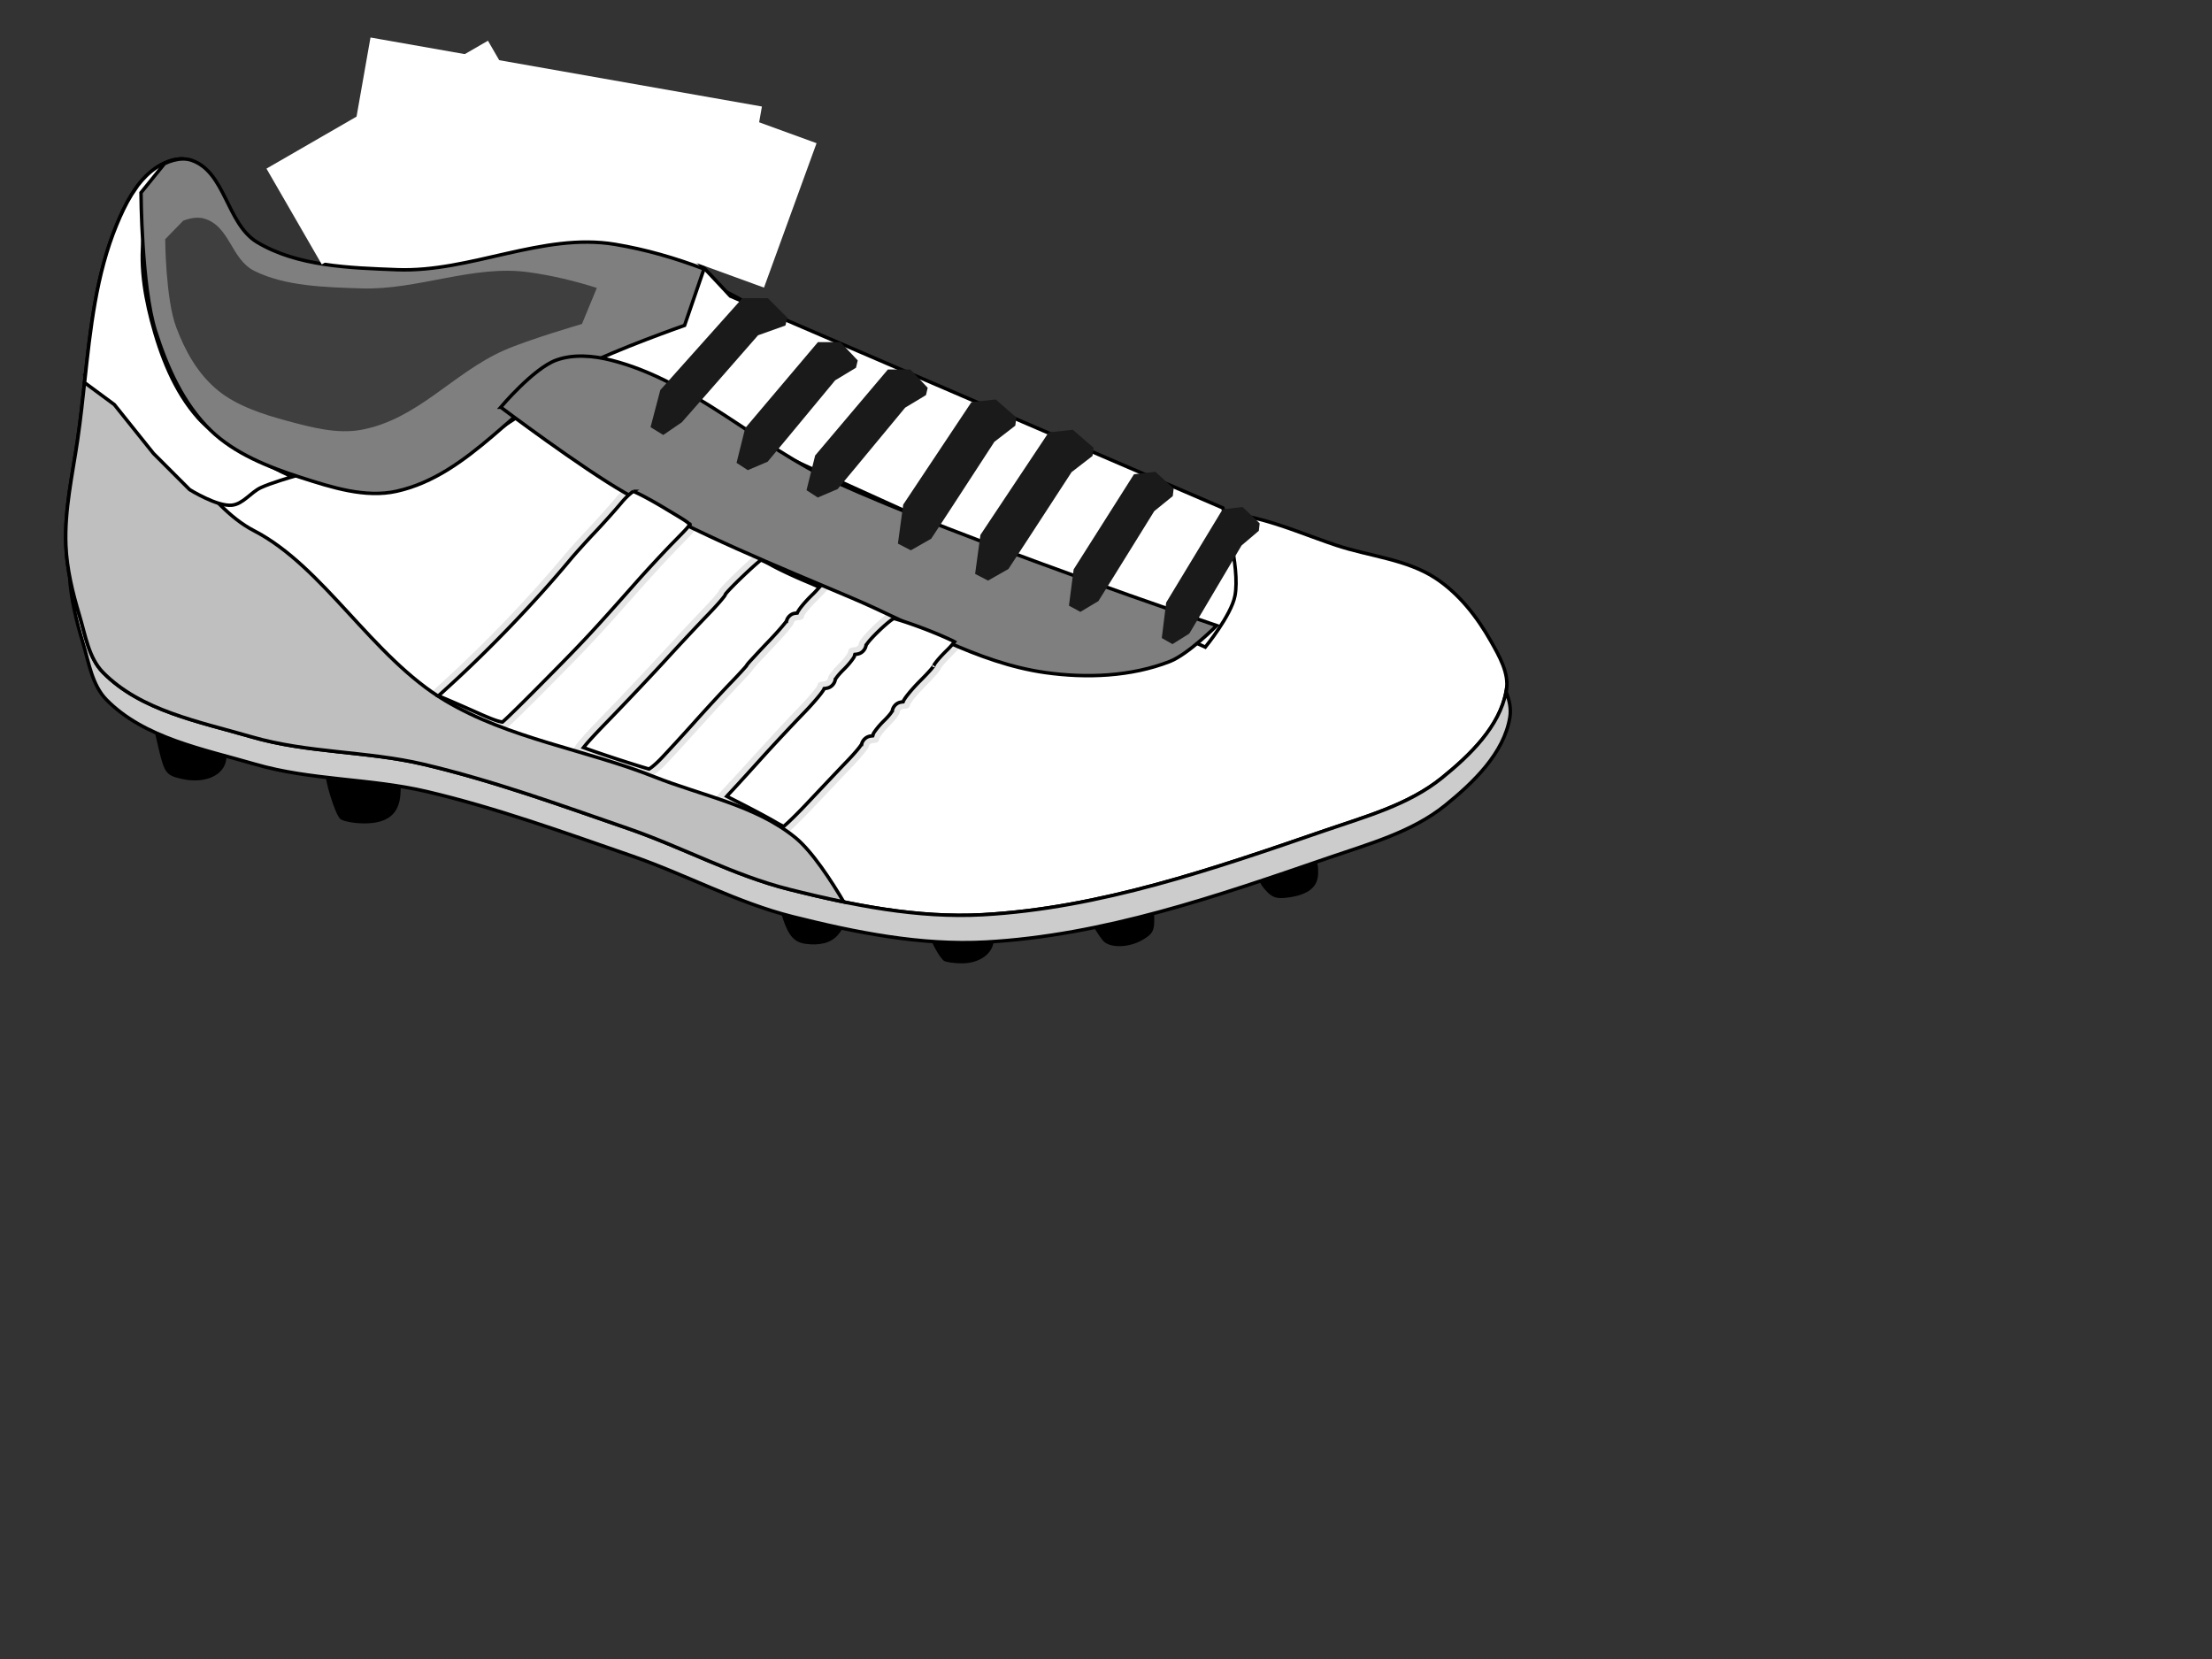 <?xml version="1.0"?><svg width="640" height="480" xmlns="http://www.w3.org/2000/svg">
 <rect width="100%" height="100%" fill="#333333" stroke="none"/>
 <title>sport shoe</title>
 <g>
  <g id="g4125">
   <path d="m273.1,277.985c-1.271,-0.841 -4.336,-6.558 -4.336,-8.086c0,-0.651 3.491,-1.037 9.385,-1.037l9.385,0l0,2.892c0,4.001 -3.977,6.992 -9.271,6.972c-2.236,-0.008 -4.559,-0.342 -5.162,-0.741z" id="path4118" fill="#000000"/>
   <path d="m233.024,273.075c-3.132,-0.449 -4.773,-2.222 -6.379,-6.891c-1.129,-3.285 -1.087,-3.411 0.957,-2.869c1.176,0.312 5.361,1.288 9.301,2.168c3.939,0.881 7.162,1.952 7.162,2.38c0,0.429 -0.778,1.671 -1.729,2.76c-1.891,2.167 -5.207,3.04 -9.313,2.451z" id="path4116" fill="#000000"/>
   <path d="m319.053,272.073c-1.887,-2.35 -4.066,-6.299 -3.679,-6.667c0.317,-0.301 16.684,-3.459 17.928,-3.459c0.365,0 0.664,1.785 0.664,3.966c0,3.414 -0.447,4.238 -3.211,5.924c-4.032,2.458 -9.824,2.575 -11.702,0.236z" id="path4114" fill="#000000"/>
   <path d="m366.681,258.11c-1.15,-1.15 -2.091,-2.469 -2.091,-2.932c0,-0.463 3.001,-1.637 6.668,-2.61c3.668,-0.973 7.446,-2.166 8.397,-2.651c1.486,-0.758 1.729,-0.394 1.729,2.588c0,4.113 -2.752,6.374 -8.739,7.177c-3.073,0.412 -4.307,0.087 -5.965,-1.571z" id="path3900" fill="#000000"/>
   <path d="m98.503,236.99c-1.495,-1.093 -5.003,-12.51 -4.116,-13.397c0.184,-0.185 3.819,0.198 8.076,0.849c4.257,0.652 9.074,1.266 10.704,1.366c2.815,0.172 2.95,0.377 2.683,4.082c-0.408,5.675 -3.754,8.347 -10.453,8.347c-2.854,0 -5.957,-0.561 -6.895,-1.247z" id="path3898" fill="#000000"/>
   <path d="m52.566,225.36c-4.433,-0.996 -4.981,-1.7 -6.598,-8.469c-1.818,-7.61 -1.823,-7.568 0.762,-6.174c1.223,0.659 6.002,2.428 10.62,3.93c7.546,2.455 8.369,2.963 8.12,5.011c-0.576,4.727 -6.192,7.209 -12.904,5.702l0,0z" id="path3896" fill="#000000"/>
  </g>
  <path stroke="#000000" id="path2987" d="m23.01,178.134c1.704,5.666 2.639,12.181 6.787,16.401c10.949,11.14 27.987,14.291 42.982,18.663c16.127,4.702 33.417,4.07 49.769,7.918c20.197,4.753 39.773,11.881 59.382,18.663c15.619,5.402 30.347,13.507 46.376,17.532c18.256,4.584 37.194,8.391 55.989,7.352c33.92,-1.874 66.854,-13.249 98.971,-24.318c11.727,-4.042 24.292,-7.467 33.933,-15.27c8.177,-6.619 16.972,-15.067 18.664,-25.45c0.795,-4.884 -2.091,-9.831 -4.525,-14.139c-3.943,-6.979 -9.161,-13.659 -15.835,-18.097c-8.439,-5.612 -19.229,-6.41 -28.843,-9.615c-7.918,-2.639 -15.635,-5.981 -23.753,-7.917c-16.312,-3.892 -33.786,-2.276 -49.769,-7.353c-50.542,-16.053 -89.717,-62.686 -141.953,-71.825c-19.831,-3.469 -39.832,8.167 -59.948,7.352c-13.078,-0.53 -27.379,-0.95 -38.458,-7.918c-8.426,-5.299 -8.728,-20.393 -18.098,-23.753c-3.099,-1.111 -6.895,0.406 -9.614,2.262c-5.485,3.745 -8.775,10.263 -11.311,16.401c-8.048,19.48 -8.26,41.356 -11.311,62.21c-1.482,10.135 -3.81,20.306 -3.393,30.54c0.281,6.908 1.967,13.739 3.959,20.36l0,0z" fill="#ffffff"/>
  <g id="g4120" fill="#e6e6e6">
   <path d="m234.916,234.099c3.906,-4.142 9.213,-9.729 11.794,-12.415c2.581,-2.686 4.693,-5.299 4.693,-5.806c0,-0.507 0.667,-0.922 1.482,-0.922c0.815,0 1.482,-0.46 1.482,-1.021c0,-0.562 1.334,-2.325 2.964,-3.918c1.63,-1.593 2.964,-3.357 2.964,-3.918c0,-0.562 0.667,-1.021 1.482,-1.021c0.815,0 1.482,-0.456 1.482,-1.014c0,-0.558 2.001,-3.014 4.446,-5.46c2.445,-2.445 4.446,-4.722 4.446,-5.061c0,-0.338 1.556,-2.126 3.458,-3.973c1.902,-1.847 3.457,-3.892 3.456,-4.545c-0.001,-0.932 -14.272,-6.801 -20.458,-8.415c-1.325,-0.346 -10.165,8.064 -10.165,9.671c0,0.558 -0.667,1.014 -1.482,1.014c-0.815,0 -1.482,0.46 -1.482,1.021c0,0.562 -1.334,2.325 -2.964,3.918c-1.63,1.593 -2.964,3.357 -2.964,3.918c0,0.562 -0.667,1.021 -1.482,1.021c-0.815,0 -1.482,0.414 -1.482,0.92c0,0.506 -2.556,3.556 -5.681,6.777c-3.124,3.221 -8.792,9.309 -12.596,13.529c-3.803,4.22 -7.963,8.754 -9.243,10.077c-1.28,1.323 -2.169,2.523 -1.976,2.667c0.193,0.144 3.142,1.689 6.552,3.432c3.41,1.744 7.634,4.012 9.385,5.041c1.752,1.029 3.546,1.903 3.987,1.941c0.441,0.039 3.998,-3.319 7.903,-7.461z" id="path4110" fill="#e6e6e6"/>
   <path d="m192.87,220.944c2.037,-2.14 6.371,-6.875 9.631,-10.521c3.26,-3.646 8.039,-8.815 10.62,-11.487c2.581,-2.672 4.693,-5 4.693,-5.174c0,-0.174 2.667,-3.084 5.927,-6.468c3.26,-3.384 5.927,-6.546 5.927,-7.028c0,-0.481 0.667,-0.875 1.482,-0.875c0.815,0 1.482,-0.445 1.482,-0.989c0,-0.544 1.842,-2.777 4.094,-4.962c2.252,-2.185 3.919,-4.138 3.705,-4.341c-0.214,-0.202 -3.154,-1.526 -6.533,-2.941c-3.379,-1.415 -7.727,-3.462 -9.662,-4.549c-1.935,-1.087 -3.901,-1.976 -4.368,-1.976c-0.876,0 -11.934,10.542 -11.934,11.377c0,0.257 -2.112,2.655 -4.693,5.328c-2.581,2.673 -8.027,8.508 -12.102,12.966c-4.075,4.458 -11.707,12.527 -16.959,17.93c-7.57,7.786 -9.208,9.958 -7.903,10.473c3.979,1.571 20.533,6.949 21.653,7.034c0.68,0.052 2.903,-1.657 4.94,-3.797z" id="path4108" fill="#e6e6e6"/>
   <path d="m159.527,198.047c11.068,-11.18 13.469,-13.756 26.053,-27.956c3.329,-3.757 8.054,-8.88 10.499,-11.384c7.901,-8.092 8.077,-7.042 -2.226,-13.276c-5.05,-3.055 -9.87,-5.555 -10.711,-5.555c-0.841,0 -3.053,1.83 -4.916,4.066c-1.863,2.236 -5.387,6.177 -7.832,8.758c-2.445,2.581 -5.557,6.029 -6.915,7.661c-10.182,12.237 -22.867,25.487 -34.988,36.546l-5.662,5.165l3.777,1.539c2.078,0.847 7.112,3.029 11.187,4.85c5.794,2.589 7.732,3.065 8.891,2.186c0.815,-0.618 6.594,-6.288 12.843,-12.6z" id="path4106" fill="#e6e6e6"/>
  </g>
  <path stroke="#000000" id="path3813" d="m20.113,166.577c0.383,6.603 1.984,13.115 3.89,19.45c1.704,5.666 2.645,12.204 6.792,16.424c10.949,11.14 27.979,14.275 42.974,18.647c16.127,4.702 33.415,4.086 49.766,7.934c20.197,4.753 39.758,11.865 59.367,18.647c15.618,5.402 30.372,13.511 46.401,17.535c18.257,4.584 37.177,8.386 55.971,7.348c33.92,-1.874 66.859,-13.258 98.976,-24.327c11.727,-4.042 24.288,-7.447 33.929,-15.251c8.177,-6.619 16.986,-15.087 18.678,-25.47c0.405,-2.485 -0.154,-4.953 -1.111,-7.378c-1.898,10.142 -10.516,18.439 -18.554,24.945c-9.641,7.804 -22.202,11.209 -33.929,15.251c-32.118,11.069 -65.056,22.453 -98.976,24.327c-18.795,1.038 -37.715,-2.764 -55.971,-7.348c-16.029,-4.025 -30.783,-12.134 -46.401,-17.535c-19.609,-6.782 -39.17,-13.894 -59.367,-18.647c-16.351,-3.848 -33.639,-3.232 -49.766,-7.934c-14.995,-4.372 -32.025,-7.507 -42.974,-18.647c-4.147,-4.22 -5.088,-10.758 -6.792,-16.424c-1.14,-3.788 -2.168,-7.645 -2.902,-11.546z" fill="#cccccc"/>
  <path id="path3795" d="m78.017,133.959c0,0 20.866,9.312 31.259,5.919c36.953,-12.066 29.33,-23.557 46.387,-30.94c5.641,-2.442 11.867,-4.994 17.96,-4.181c5.518,0.736 14.704,7.917 14.704,7.917c0,0 -26.228,24.537 -40.719,35.064c-9.992,7.259 -19.897,15.499 -31.671,19.229c-14.92,4.727 -46.844,3.188 -46.844,3.188l-19.891,-12.237l28.815,-23.959l0,0z" fill="#ffffff"/>
  <path stroke="#000000" id="path2989" d="m24.713,108.382c-0.689,6.319 -1.343,12.635 -2.254,18.863c-1.483,10.135 -3.813,20.299 -3.396,30.533c0.281,6.908 1.96,13.724 3.952,20.345c1.704,5.666 2.645,12.204 6.792,16.424c10.949,11.14 27.979,14.275 42.974,18.647c16.127,4.702 33.415,4.086 49.766,7.934c20.197,4.753 39.758,11.865 59.367,18.647c15.618,5.402 30.372,13.511 46.401,17.535c5.22,1.311 10.494,2.554 15.807,3.643c-3.523,-5.977 -9.138,-14.663 -14.047,-18.647c-11.474,-9.313 -26.986,-12.081 -40.721,-17.535c-19.953,-7.924 -42.07,-11.046 -60.51,-22.043c-21.217,-12.654 -35.184,-38.781 -55.416,-49.21c-13.772,-7.1 -23.737,-27.347 -37.911,-38.436c-2.738,-2.142 -7.318,-4.796 -10.805,-6.699z" fill="#bfbfbf"/>
  <path d="m194.372,126.552c-0.589,2.105 -3.2,3.215 -5.832,2.479c-2.632,-0.737 -4.288,-3.04 -3.699,-5.146c0.589,-2.105 3.2,-3.215 5.832,-2.479c2.632,0.737 4.288,3.04 3.699,5.146z" id="path4193" fill="#000000"/>
  <path id="path4195" d="m219.539,136.874c-0.589,2.105 -3.2,3.215 -5.832,2.479c-2.632,-0.737 -4.288,-3.04 -3.699,-5.146c0.589,-2.105 3.2,-3.215 5.832,-2.479c2.632,0.737 4.288,3.04 3.699,5.146z" fill="#000000"/>
  <path d="m239.899,145.215c-0.589,2.105 -3.2,3.215 -5.832,2.479c-2.632,-0.737 -4.288,-3.04 -3.699,-5.146c0.589,-2.105 3.2,-3.215 5.832,-2.479c2.632,0.737 4.288,3.04 3.699,5.146z" id="path4197" fill="#000000"/>
  <path id="path4199" d="m266.763,158.93c-0.589,2.106 -3.2,3.215 -5.832,2.479c-2.632,-0.737 -4.288,-3.04 -3.699,-5.146c0.589,-2.106 3.2,-3.215 5.832,-2.479c2.632,0.737 4.288,3.04 3.699,5.146z" fill="#000000"/>
  <path d="m289.667,167.837c-0.589,2.106 -3.2,3.215 -5.832,2.479c-2.632,-0.737 -4.288,-3.04 -3.699,-5.146c0.589,-2.106 3.2,-3.215 5.832,-2.479c2.632,0.737 4.288,3.04 3.699,5.146z" id="path4201" fill="#000000"/>
  <path id="path4203" d="m316.248,176.321c-0.589,2.106 -3.2,3.215 -5.832,2.479c-2.632,-0.737 -4.288,-3.04 -3.699,-5.146c0.589,-2.106 3.2,-3.215 5.832,-2.479c2.632,0.737 4.288,3.04 3.699,5.146z" fill="#000000"/>
  <path d="m342.829,185.935c-0.589,2.105 -3.2,3.215 -5.832,2.479c-2.632,-0.737 -4.288,-3.04 -3.699,-5.146c0.589,-2.105 3.2,-3.215 5.832,-2.479c2.632,0.737 4.288,3.04 3.699,5.146z" id="path4205" fill="#000000"/>
  <title>Layer 1</title>
  <path stroke="#000000" id="path2994" d="m52.251,45.99c-2.503,0.045 -5.154,1.232 -7.193,2.624c-1.984,1.355 -3.678,3.07 -5.156,5.001c-0.054,0.071 -0.101,0.145 -0.154,0.216l-1.667,2.47c-1.719,2.768 -3.108,5.797 -4.322,8.737c-5.938,14.373 -7.599,30.051 -9.293,45.66l8.613,6.36l11.33,14.14l10.466,10.466c0,0 7.857,4.905 12.164,4.507c3.284,-0.303 5.469,-3.702 8.459,-5.094c2.891,-1.346 9.046,-3.118 9.046,-3.118c0,0 -20.022,-8.996 -27.137,-16.949c-6.971,-7.792 -10.953,-18.16 -13.584,-28.279c-2.328,-8.957 -3.691,-18.693 -1.667,-27.723c1.199,-5.352 2.877,-12.222 7.903,-14.417c3.575,-1.561 10.676,2.179 11.948,2.871c-0.068,-0.12 -0.116,-0.252 -0.185,-0.37l-7.934,-6.946c-0.531,-0.114 -1.083,-0.164 -1.636,-0.154z" fill="#ffffff"/>
  <path stroke="#000000" id="path4133" d="m88.575,86.866c-1.248,6.097 -0.897,13.034 1.697,18.631c3.535,7.629 10.614,13.153 17.532,17.429c7.679,4.747 25.45,8.414 25.45,8.414l37.892,-24.641l177.582,80.535c0,0 7.476,-9.135 8.578,-14.813c1.631,-8.397 -3.488,-25.455 -3.488,-25.455l-142.518,-61.303c0,0 -19.979,-21.759 -31.106,-31.253c-15.982,-13.637 -50.899,-36.661 -50.899,-36.661c0,0 -8.478,17.596 -13.573,25.843c-4.429,7.168 -10.223,13.304 -14.705,20.435c-4.597,7.315 -10.683,14.243 -12.442,22.838l0,0z" fill="#ffffff"/>
  <path stroke="#000000" id="path3002" d="m52.842,45.989c-1.745,0.03 -3.547,0.563 -5.194,1.328l-0.033,0l-6.818,8.428c0,0 0.124,27.183 4.188,40.01c3.293,10.391 7.968,21.038 15.975,28.773c6.952,6.718 16.68,10.596 26.07,13.615c8.865,2.85 18.65,6.022 27.759,3.982c21.352,-4.78 34.673,-25.835 53.83,-35.997c9.324,-4.946 29.447,-11.979 29.447,-11.979l5.617,-16.331c-8.299,-3.165 -16.866,-5.649 -25.779,-7.131c-20.855,-3.469 -41.863,8.163 -63.018,7.348c-13.752,-0.53 -28.802,-0.967 -40.454,-7.934c-8.861,-5.299 -9.171,-20.381 -19.025,-23.741c-0.814,-0.278 -1.687,-0.386 -2.565,-0.371l0,0z" fill="#7f7f7f"/>
  <path id="svg_3" d="m57.032,62.989c-1.338,0.019 -2.72,0.359 -3.982,0.848l-0.025,0l-5.227,5.38c0,0 0.095,17.353 3.211,25.542c2.525,6.633 6.109,13.43 12.248,18.368c5.33,4.289 12.789,6.764 19.988,8.691c6.797,1.819 14.299,3.844 21.283,2.542c16.37,-3.051 26.584,-16.493 41.272,-22.98c7.149,-3.157 22.577,-7.647 22.577,-7.647l4.307,-10.426c-6.363,-2.021 -12.932,-3.606 -19.765,-4.553c-15.99,-2.215 -32.097,5.211 -48.317,4.691c-10.544,-0.338 -22.082,-0.617 -31.016,-5.065c-6.794,-3.383 -7.032,-13.01 -14.587,-15.155c-0.624,-0.177 -1.293,-0.246 -1.967,-0.237l0,0z" fill="#3f3f3f"/>
  <rect transform="rotate(10, 159.96, 42.728)" id="svg_8" height="43.464" width="114" y="20.996" x="102.96" stroke="#ffffff" fill="#ffffff"/>
  <rect transform="rotate(-30, 117.141, 44.141)" id="svg_12" height="31" width="73" y="28.641" x="80.641" stroke="#ffffff" fill="#ffffff"/>
  <rect id="svg_13" transform="rotate(20, 213.049, 56.643)" height="43.464" width="32.206" y="34.911" x="196.945" stroke="#ffffff" fill="#ffffff"/>
  <path stroke="#000000" id="path4143" d="m144.879,117.817c0,0 23.339,17.573 35.991,24.794c20.927,11.943 43.401,20.987 65.584,30.393c18.415,7.808 36.179,18.809 55.987,21.595c11.927,1.678 24.765,1.165 35.991,-3.199c5.318,-2.067 13.597,-10.398 13.597,-10.398c0,0 -74.62,-25.236 -110.374,-41.59c-22.348,-10.222 -40.966,-29.14 -64.785,-35.192c-5.168,-1.313 -10.992,-1.84 -15.996,0c-6.568,2.414 -15.996,13.597 -15.996,13.597z" fill="#7f7f7f"/>
  <g id="svg_2">
   <g id="g4186">
    <path d="m233.349,141.833l2.504,-10.054l21.039,-24.873l6.512,0l5.009,5.292l-0.501,2.116l-6.024,3.634l-14.026,16.934l-5.51,6.615l-5.747,2.452l-3.256,-2.117z" id="path4176" fill="#1a1a1a"/>
    <path id="path4178" d="m259.793,157.284l1.536,-11.288l19.743,-29.657l6.995,-0.761l5.988,5.201l-0.295,2.373l-6.055,4.678l-13.121,20.157l-5.159,7.878l-5.892,3.353l-3.74,-1.934z" fill="#1a1a1a"/>
    <path d="m282.132,166.05l1.536,-11.288l19.743,-29.657l6.994,-0.761l5.988,5.201l-0.294,2.374l-6.055,4.678l-13.121,20.156l-5.16,7.878l-5.891,3.353l-3.74,-1.934z" id="path4180" fill="#1a1a1a"/>
    <path id="path4182" d="m309.279,175.236l1.358,-10.484l17.462,-27.543l6.186,-0.706l5.296,4.831l-0.262,2.204l-5.354,4.345l-11.606,18.72l-4.563,7.316l-5.21,3.113l-3.308,-1.796z" fill="#1a1a1a"/>
    <path d="m336.142,184.606l1.269,-10.264l16.322,-26.966l5.782,-0.691l4.949,4.729l-0.244,2.159l-5.005,4.253l-10.847,18.329l-4.266,7.162l-4.869,3.049l-3.092,-1.758z" id="path4184" fill="#1a1a1a"/>
   </g>
   <path id="path4172" d="m188.221,123.591l2.828,-10.745l23.753,-26.581l7.352,0l5.655,5.655l-0.565,2.262l-7.918,2.828l-15.835,18.098l-6.221,7.069l-5.373,3.676l-3.676,-2.262z" fill="#1a1a1a"/>
   <path d="m213.105,133.916l2.505,-10.055l21.038,-24.872l6.512,0l5.009,5.292l-0.501,2.117l-6.025,3.634l-14.025,16.934l-5.51,6.615l-5.747,2.452l-3.256,-2.117z" id="path4174" fill="#1a1a1a"/>
  </g>
  <path stroke="#000000" id="path3586" d="m183.24,142.171c-0.204,0.127 -0.445,0.317 -0.772,0.587c-0.759,0.623 -1.717,1.547 -2.563,2.563c-1.922,2.307 -5.446,6.234 -7.934,8.86c-2.414,2.549 -5.547,6.031 -6.823,7.563c-10.256,12.326 -22.992,25.636 -35.195,36.769l-3.118,2.84l0.587,0.247a2.173,2.173 0 0 10.031,0c2.151,0.877 7.145,3.05 11.237,4.878c2.861,1.277 4.735,1.99 5.804,2.253c1.07,0.264 0.902,0.157 0.864,0.185c-0.084,0.064 0.556,-0.469 1.297,-1.173c0.74,-0.703 1.743,-1.674 2.902,-2.81c2.318,-2.272 5.311,-5.279 8.428,-8.428c11.062,-11.172 13.383,-13.682 25.964,-27.878c3.358,-3.79 8.091,-8.864 10.588,-11.422c1.996,-2.043 3.479,-3.516 4.322,-4.508c0.844,-0.991 0.755,-1.246 0.803,-0.956c0.048,0.288 -0.064,-0.148 -1.235,-0.957c-1.171,-0.809 -3.084,-1.918 -5.681,-3.488c-2.488,-1.506 -4.938,-2.882 -6.823,-3.86c-0.942,-0.489 -1.741,-0.862 -2.316,-1.111c-0.164,-0.071 -0.252,-0.108 -0.37,-0.154l0,0zm36.923,19.851c-0.305,0.238 -0.652,0.53 -1.111,0.926c-1.115,0.963 -2.568,2.294 -3.982,3.643c-1.415,1.349 -2.819,2.734 -3.828,3.797c-0.505,0.531 -0.897,0.968 -1.142,1.266c-0.124,0.149 -0.208,0.266 -0.216,0.278c-0.012,0.019 -0.022,0.105 -0.031,0.124c-0.079,0.158 -0.124,0.247 -0.186,0.34c-0.121,0.186 -0.261,0.345 -0.401,0.525c-0.283,0.36 -0.639,0.794 -1.081,1.297c-0.882,1.005 -2.054,2.284 -3.365,3.642c-2.545,2.635 -8.01,8.46 -12.071,12.905c-4.104,4.489 -11.736,12.572 -17.011,17.998c-3.667,3.773 -5.834,6.13 -6.915,7.533c2.328,0.853 5.978,2.107 10.034,3.427c2.377,0.773 4.671,1.503 6.421,2.037c0.875,0.268 1.623,0.499 2.161,0.649c0.281,0.078 0.18,0.059 0.34,0.092c0.198,-0.118 0.466,-0.296 0.802,-0.555c0.779,-0.6 1.771,-1.508 2.717,-2.5c1.994,-2.095 6.355,-6.835 9.602,-10.466c3.284,-3.672 8.029,-8.832 10.651,-11.547c1.276,-1.321 2.445,-2.573 3.273,-3.488c0.414,-0.457 0.752,-0.834 0.957,-1.081c0.078,-0.094 0.123,-0.115 0.154,-0.154c0.019,-0.032 -0.008,-0.019 0,-0.031c0.03,-0.051 0.07,-0.12 0.093,-0.154c0.08,-0.125 0.124,-0.199 0.185,-0.278c0.122,-0.159 0.268,-0.335 0.432,-0.526c0.329,-0.38 0.782,-0.858 1.328,-1.45c1.092,-1.188 2.56,-2.775 4.199,-4.477c1.6,-1.661 3.075,-3.283 4.106,-4.507c0.516,-0.612 0.928,-1.109 1.174,-1.451c0.123,-0.171 0.201,-0.312 0.216,-0.34c0.015,-0.027 -0.155,-0.171 -0.155,0.772c0,-1.243 0.829,-2.102 1.513,-2.5c0.526,-0.305 1.076,-0.344 1.636,-0.401c0.138,-0.34 0.3,-0.581 0.463,-0.834c0.278,-0.433 0.615,-0.865 1.019,-1.358c0.806,-0.986 1.874,-2.125 3.057,-3.272c0.78,-0.758 1.322,-1.39 1.883,-2.007c-1.118,-0.499 -2.481,-1.086 -4.013,-1.729c-3.452,-1.445 -7.742,-3.461 -9.879,-4.661c-0.913,-0.513 -1.872,-0.972 -2.594,-1.297c-0.18,-0.081 -0.285,-0.125 -0.432,-0.185zm38.436,16.918c-0.221,0.135 -0.473,0.284 -0.833,0.555c-0.911,0.687 -2.102,1.725 -3.242,2.81c-1.14,1.085 -2.254,2.233 -3.025,3.148c-0.385,0.458 -0.673,0.86 -0.834,1.112c-0.161,0.251 -0.061,0.516 -0.061,-0.279c0,1.145 -0.669,2.026 -1.359,2.501c-0.576,0.397 -1.244,0.497 -1.914,0.555c-0.087,0.175 -0.096,0.519 -0.185,0.68c-0.225,0.402 -0.493,0.763 -0.803,1.173c-0.62,0.821 -1.426,1.723 -2.316,2.593c-0.74,0.723 -1.428,1.499 -1.883,2.099c-0.227,0.3 -0.386,0.573 -0.463,0.71c-0.076,0.136 0.031,0.286 0.031,-0.433c0,1.141 -0.666,2.025 -1.358,2.501c-0.578,0.397 -1.246,0.498 -1.914,0.555c-0.027,0.038 -0.04,0.175 -0.062,0.216c-0.14,0.256 -0.289,0.464 -0.462,0.71c-0.347,0.49 -0.789,1.053 -1.328,1.697c-1.077,1.289 -2.51,2.894 -4.106,4.538c-3.087,3.183 -8.786,9.267 -12.565,13.46c-3.813,4.23 -7.922,8.741 -9.292,10.157c-0.151,0.156 -0.204,0.253 -0.34,0.401c1.175,0.61 2.698,1.377 4.353,2.223c3.441,1.759 7.64,3.996 9.509,5.095c0.83,0.487 1.658,0.943 2.316,1.266c0.113,0.055 0.178,0.077 0.278,0.123c0.38,-0.319 0.846,-0.727 1.451,-1.297c1.387,-1.304 3.229,-3.143 5.156,-5.187c3.911,-4.147 9.2,-9.743 11.793,-12.441c1.252,-1.303 2.414,-2.596 3.211,-3.581c0.399,-0.493 0.689,-0.909 0.864,-1.174c0.088,-0.132 0.155,-0.217 0.154,-0.215c0,0.001 -0.124,-0.012 -0.124,0.679c0,-1.206 0.766,-2.071 1.451,-2.5c0.571,-0.358 1.186,-0.444 1.822,-0.494c0.084,-0.165 0.1,-0.495 0.185,-0.648c0.225,-0.403 0.493,-0.764 0.803,-1.174c0.62,-0.821 1.426,-1.723 2.316,-2.593c0.74,-0.723 1.428,-1.499 1.883,-2.099c0.227,-0.3 0.386,-0.573 0.463,-0.71c0.076,-0.136 -0.032,-0.287 -0.032,0.433c0,-1.141 0.667,-2.025 1.359,-2.5c0.552,-0.38 1.186,-0.488 1.821,-0.556c0.025,-0.048 0.041,-0.17 0.062,-0.216c0.123,-0.261 0.254,-0.452 0.401,-0.679c0.294,-0.453 0.677,-0.948 1.111,-1.482c0.869,-1.069 2.001,-2.341 3.273,-3.613c1.192,-1.192 2.294,-2.342 3.056,-3.211c0.381,-0.434 0.664,-0.793 0.834,-1.019c0.085,-0.113 0.162,-0.198 0.154,-0.185c0.041,-0.065 0.061,-0.281 0.093,-0.34c0.116,-0.212 0.25,-0.357 0.37,-0.525c0.241,-0.337 0.524,-0.688 0.864,-1.081c0.683,-0.786 1.571,-1.723 2.563,-2.686c0.813,-0.79 1.529,-1.629 2.068,-2.316c-0.152,-0.078 -0.197,-0.13 -0.37,-0.215c-1.36,-0.669 -3.322,-1.53 -5.464,-2.409c-4.086,-1.676 -8.803,-3.328 -11.731,-4.136l0,0z" fill="#ffffff"/>
 </g>
</svg>